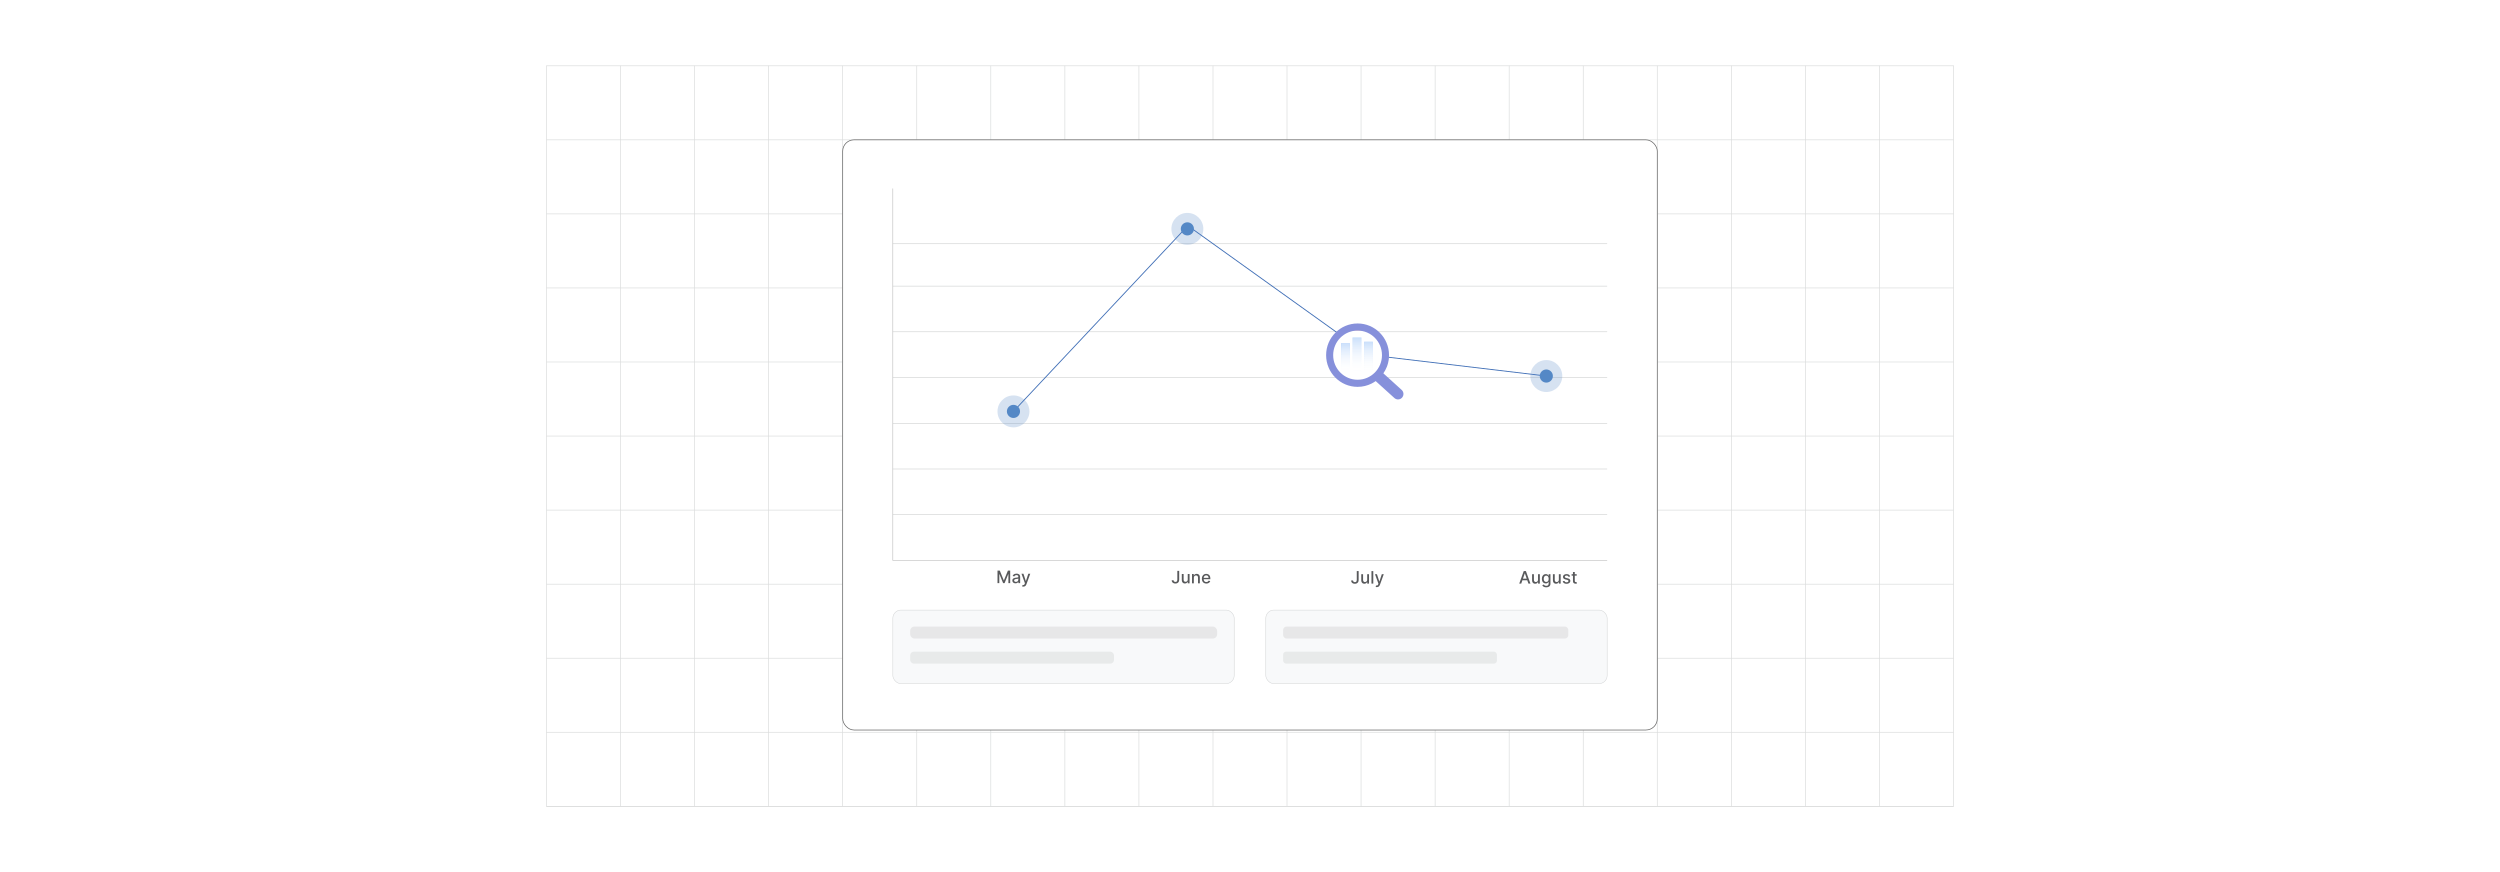 <?xml version="1.0" encoding="UTF-8"?><svg id="Layer_1" xmlns="http://www.w3.org/2000/svg" xmlns:xlink="http://www.w3.org/1999/xlink" viewBox="0 0 860 300"><defs><filter id="drop-shadow-8" filterUnits="userSpaceOnUse"><feOffset dx=".297" dy=".297"/><feGaussianBlur result="blur" stdDeviation=".594"/><feFlood flood-color="#333" flood-opacity=".1"/><feComposite in2="blur" operator="in"/><feComposite in="SourceGraphic"/></filter><linearGradient id="linear-gradient" x1="462.839" y1="127.999" x2="462.839" y2="118.088" gradientUnits="userSpaceOnUse"><stop offset=".001" stop-color="#fff" stop-opacity="0"/><stop offset=".999" stop-color="#cbe0fb"/></linearGradient><linearGradient id="linear-gradient-2" x1="462.839" y1="128.019" x2="462.839" y2="118.068" gradientUnits="userSpaceOnUse"><stop offset=".001" stop-color="#fff" stop-opacity="0"/><stop offset=".999" stop-color="#619ef5"/></linearGradient><linearGradient id="linear-gradient-3" x1="466.798" x2="466.798" y2="116.156" xlink:href="#linear-gradient"/><linearGradient id="linear-gradient-4" x1="466.798" x2="466.798" y2="116.136" xlink:href="#linear-gradient-2"/><linearGradient id="linear-gradient-5" x1="470.758" x2="470.758" y2="117.612" xlink:href="#linear-gradient"/><linearGradient id="linear-gradient-6" x1="470.758" x2="470.758" y2="117.592" xlink:href="#linear-gradient-2"/></defs><rect y="0" width="860" height="300" rx="5" ry="5" fill="#fff" stroke-width="0"/><rect x="187.984" y="22.632" width="484.032" height="254.747" fill="none" stroke="#dadcdc" stroke-miterlimit="10" stroke-width=".235"/><polyline points="672.016 277.379 646.543 277.379 646.533 277.379 621.06 277.379 595.587 277.379 570.115 277.379 570.104 277.379 544.643 277.379 519.17 277.379 519.159 277.379 493.687 277.379 468.214 277.379 468.203 277.379 442.731 277.379 417.269 277.379 391.786 277.379 366.313 277.379 340.841 277.379 340.83 277.379 315.358 277.379 289.885 277.379 289.874 277.379 264.412 277.379 238.94 277.379 238.929 277.379 213.457 277.379 187.984 277.379" fill="none" stroke="#dadcdc" stroke-miterlimit="10" stroke-width=".235"/><polyline points="187.984 251.906 213.457 251.906 238.929 251.906 238.94 251.906 264.412 251.906 289.874 251.906 289.885 251.906 315.358 251.906 340.83 251.906 340.841 251.906 366.313 251.906 391.786 251.906 417.269 251.906 442.731 251.906 468.203 251.906 468.214 251.906 493.687 251.906 519.159 251.906 519.17 251.906 544.643 251.906 570.104 251.906 570.115 251.906 595.587 251.906 621.06 251.906 646.533 251.906 646.543 251.906 672.016 251.906" fill="none" stroke="#dadcdc" stroke-miterlimit="10" stroke-width=".235"/><polyline points="187.984 226.434 213.457 226.434 238.929 226.434 238.94 226.434 264.412 226.434 289.874 226.434 289.885 226.434 315.358 226.434 340.83 226.434 340.841 226.434 366.313 226.434 391.786 226.434 417.269 226.434 442.731 226.434 468.203 226.434 468.214 226.434 493.687 226.434 519.159 226.434 519.17 226.434 544.643 226.434 570.104 226.434 570.115 226.434 595.587 226.434 621.06 226.434 646.533 226.434 646.543 226.434 672.016 226.434" fill="none" stroke="#dadcdc" stroke-miterlimit="10" stroke-width=".235"/><polyline points="187.984 200.961 213.457 200.961 238.929 200.961 238.94 200.961 264.412 200.961 289.874 200.961 289.885 200.961 315.358 200.961 340.83 200.961 340.841 200.961 366.313 200.961 391.786 200.961 417.269 200.961 442.731 200.961 468.203 200.961 468.214 200.961 493.687 200.961 519.159 200.961 519.17 200.961 544.643 200.961 570.104 200.961 570.115 200.961 595.587 200.961 621.06 200.961 646.533 200.961 646.543 200.961 672.016 200.961" fill="none" stroke="#dadcdc" stroke-miterlimit="10" stroke-width=".235"/><polyline points="187.984 175.478 213.457 175.478 238.929 175.478 238.94 175.478 264.412 175.478 289.874 175.478 289.885 175.478 315.358 175.478 340.83 175.478 340.841 175.478 366.313 175.478 391.786 175.478 417.269 175.478 442.731 175.478 468.203 175.478 468.214 175.478 493.687 175.478 519.159 175.478 519.17 175.478 544.643 175.478 570.104 175.478 570.115 175.478 595.587 175.478 621.06 175.478 646.533 175.478 646.543 175.478 672.016 175.478" fill="none" stroke="#dadcdc" stroke-miterlimit="10" stroke-width=".235"/><polyline points="187.984 150.005 213.457 150.005 238.929 150.005 238.94 150.005 264.412 150.005 289.874 150.005 289.885 150.005 315.358 150.005 340.83 150.005 340.841 150.005 366.313 150.005 391.786 150.005 417.269 150.005 442.731 150.005 468.203 150.005 468.214 150.005 493.687 150.005 519.159 150.005 519.17 150.005 544.643 150.005 570.104 150.005 570.115 150.005 595.587 150.005 621.06 150.005 646.533 150.005 646.543 150.005 672.016 150.005" fill="none" stroke="#dadcdc" stroke-miterlimit="10" stroke-width=".235"/><polyline points="187.984 124.522 213.457 124.522 238.929 124.522 238.94 124.522 264.412 124.522 289.874 124.522 289.885 124.522 315.358 124.522 340.83 124.522 340.841 124.522 366.313 124.522 391.786 124.522 417.269 124.522 442.731 124.522 468.203 124.522 468.214 124.522 493.687 124.522 519.159 124.522 519.17 124.522 544.643 124.522 570.104 124.522 570.115 124.522 595.587 124.522 621.06 124.522 646.533 124.522 646.543 124.522 672.016 124.522" fill="none" stroke="#dadcdc" stroke-miterlimit="10" stroke-width=".235"/><polyline points="187.984 99.05 213.457 99.05 238.929 99.05 238.94 99.05 264.412 99.05 289.874 99.05 289.885 99.05 315.358 99.05 340.83 99.05 340.841 99.05 366.313 99.05 391.786 99.05 417.269 99.05 442.731 99.05 468.203 99.05 468.214 99.05 493.687 99.05 519.159 99.05 519.17 99.05 544.643 99.05 570.104 99.05 570.115 99.05 595.587 99.05 621.06 99.05 646.533 99.05 646.543 99.05 672.016 99.05" fill="none" stroke="#dadcdc" stroke-miterlimit="10" stroke-width=".235"/><polyline points="187.984 73.577 213.457 73.577 238.929 73.577 238.94 73.577 264.412 73.577 289.874 73.577 289.885 73.577 315.358 73.577 340.83 73.577 340.841 73.577 366.313 73.577 391.786 73.577 417.269 73.577 442.731 73.577 468.203 73.577 468.214 73.577 493.687 73.577 519.159 73.577 519.17 73.577 544.643 73.577 570.104 73.577 570.115 73.577 595.587 73.577 621.06 73.577 646.533 73.577 646.543 73.577 672.016 73.577" fill="none" stroke="#dadcdc" stroke-miterlimit="10" stroke-width=".235"/><polyline points="187.984 48.105 213.457 48.105 238.929 48.105 238.94 48.105 264.412 48.105 289.874 48.105 289.885 48.105 315.358 48.105 340.83 48.105 340.841 48.105 366.313 48.105 391.786 48.105 417.269 48.105 442.731 48.105 468.203 48.105 468.214 48.105 493.687 48.105 519.159 48.105 519.17 48.105 544.643 48.105 570.104 48.105 570.115 48.105 595.587 48.105 621.06 48.105 646.533 48.105 646.543 48.105 672.016 48.105" fill="none" stroke="#dadcdc" stroke-miterlimit="10" stroke-width=".235"/><line x1="672.016" y1="22.632" x2="672.016" y2="22.621" fill="none" stroke="#dadcdc" stroke-miterlimit="10" stroke-width=".235"/><polyline points="646.533 277.379 646.533 251.906 646.533 226.434 646.533 200.961 646.533 175.478 646.533 150.005 646.533 124.522 646.533 99.06 646.533 99.05 646.533 73.577 646.533 48.105 646.533 22.632 646.533 22.621" fill="none" stroke="#dadcdc" stroke-miterlimit="10" stroke-width=".235"/><polyline points="621.06 277.379 621.06 251.906 621.06 226.434 621.06 200.961 621.06 175.478 621.06 150.005 621.06 124.522 621.06 99.06 621.06 99.05 621.06 73.577 621.06 48.105 621.06 22.632 621.06 22.621" fill="none" stroke="#dadcdc" stroke-miterlimit="10" stroke-width=".235"/><polyline points="595.587 277.379 595.587 251.906 595.587 226.434 595.587 200.961 595.587 175.478 595.587 150.005 595.587 124.522 595.587 99.06 595.587 99.05 595.587 73.577 595.587 48.105 595.587 22.632 595.587 22.621" fill="none" stroke="#dadcdc" stroke-miterlimit="10" stroke-width=".235"/><polyline points="570.104 277.379 570.104 251.906 570.104 226.434 570.104 200.961 570.104 175.478 570.104 150.005 570.104 124.522 570.104 99.06 570.104 99.05 570.104 73.577 570.104 48.105 570.104 22.632 570.104 22.621" fill="none" stroke="#dadcdc" stroke-miterlimit="10" stroke-width=".235"/><polyline points="544.643 277.379 544.643 251.906 544.643 226.434 544.643 200.961 544.643 175.478 544.643 150.005 544.643 124.522 544.643 99.06 544.643 99.05 544.643 73.577 544.643 48.105 544.643 22.632 544.643 22.621" fill="none" stroke="#dadcdc" stroke-miterlimit="10" stroke-width=".235"/><polyline points="519.159 277.379 519.159 251.906 519.159 226.434 519.159 200.961 519.159 175.478 519.159 150.005 519.159 124.522 519.159 99.06 519.159 99.05 519.159 73.577 519.159 48.105 519.159 22.632 519.159 22.621" fill="none" stroke="#dadcdc" stroke-miterlimit="10" stroke-width=".235"/><polyline points="493.687 277.379 493.687 251.906 493.687 226.434 493.687 200.961 493.687 175.478 493.687 150.005 493.687 124.522 493.687 99.06 493.687 99.05 493.687 73.577 493.687 48.105 493.687 22.632 493.687 22.621" fill="none" stroke="#dadcdc" stroke-miterlimit="10" stroke-width=".235"/><polyline points="468.203 277.379 468.203 251.906 468.203 226.434 468.203 200.961 468.203 175.478 468.203 150.005 468.203 124.522 468.203 99.06 468.203 99.05 468.203 73.577 468.203 48.105 468.203 22.632 468.203 22.621" fill="none" stroke="#dadcdc" stroke-miterlimit="10" stroke-width=".235"/><polyline points="442.731 277.379 442.731 251.906 442.731 226.434 442.731 200.961 442.731 175.478 442.731 150.005 442.731 124.522 442.731 99.06 442.731 99.05 442.731 73.577 442.731 48.105 442.731 22.632 442.731 22.621" fill="none" stroke="#dadcdc" stroke-miterlimit="10" stroke-width=".235"/><polyline points="417.269 277.379 417.269 251.906 417.269 226.434 417.269 200.961 417.269 175.478 417.269 150.005 417.269 124.522 417.269 99.06 417.269 99.05 417.269 73.577 417.269 48.105 417.269 22.632 417.269 22.621" fill="none" stroke="#dadcdc" stroke-miterlimit="10" stroke-width=".235"/><polyline points="391.786 277.379 391.786 251.906 391.786 226.434 391.786 200.961 391.786 175.478 391.786 150.005 391.786 124.522 391.786 99.06 391.786 99.05 391.786 73.577 391.786 48.105 391.786 22.632 391.786 22.621" fill="none" stroke="#dadcdc" stroke-miterlimit="10" stroke-width=".235"/><polyline points="366.313 277.379 366.313 251.906 366.313 226.434 366.313 200.961 366.313 175.478 366.313 150.005 366.313 124.522 366.313 99.06 366.313 99.05 366.313 73.577 366.313 48.105 366.313 22.632 366.313 22.621" fill="none" stroke="#dadcdc" stroke-miterlimit="10" stroke-width=".235"/><polyline points="340.83 277.379 340.83 251.906 340.83 226.434 340.83 200.961 340.83 175.478 340.83 150.005 340.83 124.522 340.83 99.06 340.83 99.05 340.83 73.577 340.83 48.105 340.83 22.632 340.83 22.621" fill="none" stroke="#dadcdc" stroke-miterlimit="10" stroke-width=".235"/><polyline points="315.358 277.379 315.358 251.906 315.358 226.434 315.358 200.961 315.358 175.478 315.358 150.005 315.358 124.522 315.358 99.06 315.358 99.05 315.358 73.577 315.358 48.105 315.358 22.632 315.358 22.621" fill="none" stroke="#dadcdc" stroke-miterlimit="10" stroke-width=".235"/><polyline points="289.874 277.379 289.874 251.906 289.874 226.434 289.874 200.961 289.874 175.478 289.874 150.005 289.874 124.522 289.874 99.06 289.874 99.05 289.874 73.577 289.874 48.105 289.874 22.632 289.874 22.621" fill="none" stroke="#dadcdc" stroke-miterlimit="10" stroke-width=".235"/><polyline points="264.412 277.379 264.412 251.906 264.412 226.434 264.412 200.961 264.412 175.478 264.412 150.005 264.412 124.522 264.412 99.06 264.412 99.05 264.412 73.577 264.412 48.105 264.412 22.632 264.412 22.621" fill="none" stroke="#dadcdc" stroke-miterlimit="10" stroke-width=".235"/><polyline points="238.929 277.379 238.929 251.906 238.929 226.434 238.929 200.961 238.929 175.478 238.929 150.005 238.929 124.522 238.929 99.06 238.929 99.05 238.929 73.577 238.929 48.105 238.929 22.632 238.929 22.621" fill="none" stroke="#dadcdc" stroke-miterlimit="10" stroke-width=".235"/><polyline points="213.457 277.379 213.457 251.906 213.457 226.434 213.457 200.961 213.457 175.478 213.457 150.005 213.457 124.522 213.457 99.06 213.457 99.05 213.457 73.577 213.457 48.105 213.457 22.632 213.457 22.621" fill="none" stroke="#dadcdc" stroke-miterlimit="10" stroke-width=".235"/><rect x="289.885" y="48.105" width="280.219" height="203.019" rx="3.897" ry="3.897" fill="#fff" stroke="#666" stroke-miterlimit="10" stroke-width=".248"/><polyline points="307.136 64.831 307.136 192.791 552.864 192.791" fill="none" stroke="#b0b0b0" stroke-miterlimit="10" stroke-width=".169"/><line x1="307.136" y1="177.062" x2="552.864" y2="177.062" fill="none" stroke="#c4c6c7" stroke-miterlimit="10" stroke-width=".169"/><line x1="307.136" y1="161.334" x2="552.864" y2="161.334" fill="none" stroke="#c4c6c7" stroke-miterlimit="10" stroke-width=".169"/><line x1="307.136" y1="145.605" x2="552.864" y2="145.605" fill="none" stroke="#c4c6c7" stroke-miterlimit="10" stroke-width=".169"/><line x1="307.136" y1="129.876" x2="552.864" y2="129.876" fill="none" stroke="#c4c6c7" stroke-miterlimit="10" stroke-width=".169"/><line x1="307.136" y1="114.148" x2="552.864" y2="114.148" fill="none" stroke="#c4c6c7" stroke-miterlimit="10" stroke-width=".169"/><line x1="307.136" y1="98.419" x2="552.864" y2="98.419" fill="none" stroke="#c4c6c7" stroke-miterlimit="10" stroke-width=".169"/><line x1="307.136" y1="83.864" x2="552.864" y2="83.864" fill="none" stroke="#c4c6c7" stroke-miterlimit="10" stroke-width=".169"/><polyline points="348.631 141.523 408.619 77.647 470.756 122.169" fill="none" stroke="#3f6eb6" stroke-miterlimit="10" stroke-width=".307"/><circle cx="348.631" cy="141.523" r="5.494" fill="#5488c6" opacity=".24" stroke-width="0"/><circle cx="348.631" cy="141.523" r="2.26" fill="#5488c6" stroke-width="0"/><line x1="470.756" y1="122.077" x2="531.931" y2="129.358" fill="none" stroke="#3f6eb6" stroke-miterlimit="10" stroke-width=".307"/><circle cx="531.931" cy="129.358" r="5.494" fill="#5488c6" opacity=".24" stroke-width="0"/><circle cx="531.931" cy="129.358" r="2.26" fill="#5488c6" stroke-width="0"/><circle cx="470.756" cy="122.077" r="5.494" fill="#5488c6" opacity=".24" stroke-width="0"/><circle cx="470.756" cy="122.077" r="2.26" fill="#5488c6" stroke-width="0"/><circle cx="408.454" cy="78.733" r="5.494" fill="#5488c6" opacity=".24" stroke-width="0"/><circle cx="408.454" cy="78.733" r="2.26" fill="#5488c6" stroke-width="0"/><path d="M343.142,196.293h.787l1.369,3.343h.051l1.369-3.343h.788v4.301h-.618v-3.112h-.039l-1.269,3.106h-.513l-1.269-3.108h-.04v3.114h-.617v-4.301Z" fill="#58595b" stroke-width="0"/><path d="M349.34,200.665c-.205,0-.39-.038-.555-.114s-.296-.188-.392-.333-.144-.324-.144-.535c0-.183.035-.332.105-.45.07-.117.164-.21.283-.279.119-.068.252-.12.399-.155.146-.035.297-.061.449-.079.193-.022.35-.041.471-.056.12-.015.208-.039.263-.073.055-.033.081-.088.081-.163v-.015c0-.184-.051-.326-.154-.427-.102-.101-.256-.151-.458-.151-.212,0-.378.047-.499.14-.121.094-.205.196-.251.31l-.591-.134c.07-.196.173-.354.309-.476.135-.121.29-.21.467-.265.177-.056.362-.083.557-.083.129,0,.266.015.41.045.145.03.281.085.408.165.126.08.231.193.311.341.081.148.122.34.122.574v2.143h-.613v-.441h-.025c-.041.082-.102.161-.183.24-.081.078-.185.144-.314.195-.127.052-.279.077-.457.077ZM349.475,200.161c.174,0,.322-.034.446-.102.124-.069.219-.159.284-.271.065-.111.098-.231.098-.357v-.416c-.022.022-.065.043-.13.061-.064.019-.136.035-.217.049-.081.013-.16.025-.237.035-.077.011-.142.019-.193.026-.122.016-.232.041-.333.078-.1.036-.18.088-.239.156-.06.067-.089.158-.089.27,0,.155.057.273.172.352.114.08.261.119.439.119Z" fill="#58595b" stroke-width="0"/><path d="M352.047,201.804c-.094,0-.18-.008-.257-.022s-.134-.03-.172-.047l.151-.515c.114.03.217.044.307.04.09-.005.169-.038.238-.102.069-.062.131-.165.184-.309l.078-.214-1.181-3.268h.672l.817,2.503h.033l.817-2.503h.674l-1.329,3.656c-.061.168-.141.31-.235.427-.096.117-.209.205-.34.264-.132.06-.285.089-.458.089Z" fill="#58595b" stroke-width="0"/><path d="M404.996,196.375h.646v3.049c0,.276-.055.512-.163.708s-.261.346-.456.448c-.196.103-.426.154-.69.154-.242,0-.459-.044-.651-.132-.193-.089-.345-.217-.456-.386s-.167-.374-.167-.616h.644c0,.119.027.222.083.309s.132.154.229.203c.098.048.209.072.335.072.138,0,.254-.029.351-.087.096-.059.169-.144.219-.258.051-.113.076-.252.076-.416v-3.049Z" fill="#58595b" stroke-width="0"/><path d="M408.581,199.338v-1.888h.63v3.226h-.617v-.559h-.034c-.074.172-.192.315-.355.43s-.366.171-.608.171c-.207,0-.391-.046-.549-.138-.159-.092-.284-.228-.374-.408-.091-.181-.136-.404-.136-.67v-2.052h.628v1.976c0,.221.061.396.183.525.122.13.28.195.475.195.118,0,.235-.029.352-.088.116-.059.214-.147.292-.267.077-.119.115-.271.114-.454Z" fill="#58595b" stroke-width="0"/><path d="M410.68,198.761v1.915h-.628v-3.226h.603v.524h.04c.074-.17.191-.308.35-.411.159-.103.359-.155.602-.155.221,0,.413.046.578.138s.293.228.384.408c.092.181.137.404.137.67v2.052h-.628v-1.977c0-.233-.06-.417-.183-.549s-.289-.198-.502-.198c-.145,0-.274.031-.388.095-.112.062-.201.154-.267.275-.065.121-.098.268-.098.439Z" fill="#58595b" stroke-width="0"/><path d="M414.975,200.741c-.318,0-.591-.068-.82-.205-.229-.137-.405-.329-.529-.577-.124-.249-.185-.54-.185-.875,0-.33.061-.622.185-.874s.298-.448.521-.59c.223-.142.484-.212.784-.212.182,0,.358.03.529.09.171.06.324.155.46.284s.242.295.321.5c.078.206.117.454.117.747v.223h-2.564v-.471h1.949c0-.165-.033-.311-.101-.44s-.161-.23-.282-.304c-.122-.074-.264-.111-.426-.111-.177,0-.33.043-.461.129s-.231.198-.303.336c-.07.139-.105.288-.105.448v.368c0,.216.038.398.114.55s.183.267.32.346c.137.079.298.118.48.118.119,0,.228-.017.326-.051.098-.034.183-.086.254-.154s.126-.153.164-.254l.594.106c-.048.175-.133.328-.255.459-.123.131-.276.232-.46.305-.185.072-.394.108-.629.108Z" fill="#58595b" stroke-width="0"/><path d="M466.727,196.457h.646v3.049c0,.276-.055.512-.163.708s-.261.346-.456.448c-.196.103-.426.154-.69.154-.242,0-.459-.044-.651-.132-.193-.089-.345-.217-.456-.386s-.167-.374-.167-.616h.644c0,.119.027.222.083.309s.132.154.229.203c.098.048.209.072.335.072.138,0,.254-.029.351-.087.096-.059.169-.144.219-.258.051-.113.076-.252.076-.416v-3.049Z" fill="#58595b" stroke-width="0"/><path d="M470.312,199.42v-1.888h.63v3.226h-.617v-.559h-.034c-.074.172-.192.315-.355.43s-.366.171-.608.171c-.207,0-.391-.046-.549-.138-.159-.092-.284-.228-.374-.408-.091-.181-.136-.404-.136-.67v-2.052h.628v1.976c0,.221.061.396.183.525.122.13.28.195.475.195.118,0,.235-.029.352-.088.116-.059.214-.147.292-.267.077-.119.115-.271.114-.454Z" fill="#58595b" stroke-width="0"/><path d="M472.412,196.457v4.301h-.628v-4.301h.628Z" fill="#58595b" stroke-width="0"/><path d="M473.653,201.968c-.094,0-.18-.008-.257-.022s-.134-.03-.172-.047l.151-.515c.114.03.217.044.307.04.09-.005.169-.038.238-.102.069-.062.131-.165.184-.309l.078-.214-1.181-3.268h.672l.817,2.503h.033l.817-2.503h.674l-1.329,3.656c-.061.168-.141.31-.235.427-.096.117-.209.205-.34.264-.132.06-.285.089-.458.089Z" fill="#58595b" stroke-width="0"/><path d="M523.308,200.758h-.689l1.547-4.301h.75l1.548,4.301h-.689l-1.216-3.519h-.034l-1.218,3.519ZM523.424,199.073h2.234v.546h-2.234v-.546Z" fill="#58595b" stroke-width="0"/><path d="M529.078,199.42v-1.888h.63v3.226h-.617v-.559h-.034c-.074.172-.192.315-.355.43s-.366.171-.608.171c-.207,0-.391-.046-.549-.138-.159-.092-.284-.228-.374-.408-.091-.181-.136-.404-.136-.67v-2.052h.628v1.976c0,.221.061.396.183.525.122.13.28.195.475.195.118,0,.235-.029.352-.088.116-.059.214-.147.292-.267.077-.119.115-.271.114-.454Z" fill="#58595b" stroke-width="0"/><path d="M531.902,202.035c-.256,0-.477-.034-.66-.102-.185-.067-.334-.156-.45-.267s-.203-.231-.261-.363l.54-.223c.037.061.088.127.151.196.065.069.151.129.261.178.11.049.252.073.426.073.237,0,.435-.058.59-.173s.233-.3.233-.552v-.634h-.04c-.038.068-.093.144-.163.229s-.168.157-.291.219-.283.093-.48.093c-.255,0-.484-.06-.688-.18-.204-.12-.365-.297-.483-.531-.118-.235-.178-.523-.178-.866,0-.344.059-.638.176-.883.116-.245.277-.433.481-.564.205-.131.436-.196.695-.196.2,0,.362.033.485.1s.22.144.289.232c.069.088.122.165.16.232h.046v-.522h.615v3.297c0,.277-.064.505-.192.683s-.303.31-.522.395c-.219.086-.466.129-.74.129ZM531.896,200.189c.181,0,.333-.042.459-.127.125-.085.22-.206.285-.365s.098-.35.098-.572c0-.217-.032-.408-.097-.573s-.159-.295-.283-.388c-.125-.093-.278-.14-.462-.14-.19,0-.347.049-.473.145-.126.098-.221.23-.285.397-.064.166-.095.352-.095.559,0,.211.032.397.097.557.064.159.159.284.286.374.127.089.283.134.47.134Z" fill="#58595b" stroke-width="0"/><path d="M536.243,199.42v-1.888h.63v3.226h-.617v-.559h-.034c-.074.172-.192.315-.355.43s-.366.171-.608.171c-.207,0-.391-.046-.549-.138-.159-.092-.284-.228-.374-.408-.091-.181-.136-.404-.136-.67v-2.052h.628v1.976c0,.221.061.396.183.525.122.13.28.195.475.195.118,0,.235-.029.352-.088.116-.059.214-.147.292-.267.077-.119.115-.271.114-.454Z" fill="#58595b" stroke-width="0"/><path d="M540.132,198.319l-.568.101c-.024-.072-.061-.142-.112-.207-.052-.066-.12-.12-.207-.162s-.195-.064-.326-.064c-.178,0-.326.04-.444.119-.119.079-.179.181-.179.306,0,.107.04.194.119.261.08.065.209.119.387.161l.513.118c.297.068.518.174.663.316.145.144.219.329.219.557,0,.193-.056.365-.167.516s-.266.269-.464.353c-.198.086-.428.129-.689.129-.36,0-.655-.078-.884-.232s-.368-.375-.42-.66l.607-.093c.037.158.115.277.232.358.118.08.272.12.46.12.206,0,.37-.043.494-.129.123-.086.185-.191.185-.316,0-.101-.038-.185-.112-.254-.075-.068-.19-.12-.344-.155l-.546-.119c-.301-.069-.523-.179-.667-.328s-.215-.34-.215-.569c0-.19.053-.356.159-.5.106-.143.254-.254.441-.335.188-.08.402-.12.644-.12.349,0,.623.075.823.226s.333.352.397.604Z" fill="#58595b" stroke-width="0"/><path d="M542.389,197.532v.504h-1.762v-.504h1.762ZM541.1,196.759h.628v3.052c0,.122.018.213.055.274.036.06.083.102.142.124.058.021.121.032.19.032.051,0,.095-.004.133-.011s.067-.013.088-.017l.113.519c-.036.015-.088.028-.155.043s-.151.023-.252.024c-.165.003-.319-.026-.462-.088s-.258-.157-.347-.286c-.088-.129-.132-.29-.132-.485v-3.182Z" fill="#58595b" stroke-width="0"/><rect x="307.136" y="209.866" width="117.428" height="25.303" rx="2.796" ry="2.796" fill="#f8f9fa" stroke="#cfd1d2" stroke-miterlimit="10" stroke-width=".16"/><rect x="313.1" y="215.543" width="105.6" height="4.114" rx="1.482" ry="1.482" fill="#e7e7e8" stroke-width="0"/><rect x="313.1" y="224.17" width="70.115" height="4.114" rx="1.265" ry="1.265" fill="#e8eaea" stroke-width="0"/><rect x="435.435" y="209.866" width="117.428" height="25.303" rx="2.796" ry="2.796" fill="#f8f9fa" stroke="#cfd1d2" stroke-miterlimit="10" stroke-width=".16"/><rect x="441.399" y="215.543" width="98.098" height="4.114" rx="1.164" ry="1.164" fill="#e7e7e8" stroke-width="0"/><rect x="441.399" y="224.17" width="73.539" height="4.114" rx="1.012" ry="1.012" fill="#e8eaea" stroke-width="0"/><g filter="url(#drop-shadow-8)"><rect x="457.229" y="113.322" width="19.978" height="17.98" rx="8.99" ry="8.99" fill="#fff" stroke="#ffb199" stroke-miterlimit="10" stroke-width=".147"/></g><rect x="461.361" y="118.088" width="2.956" height="9.912" fill="url(#linear-gradient)" stroke="url(#linear-gradient-2)" stroke-miterlimit="10" stroke-width=".039"/><rect x="465.32" y="116.156" width="2.956" height="11.844" fill="url(#linear-gradient-3)" stroke="url(#linear-gradient-4)" stroke-miterlimit="10" stroke-width=".039"/><rect x="469.28" y="117.612" width="2.956" height="10.388" fill="url(#linear-gradient-5)" stroke="url(#linear-gradient-6)" stroke-miterlimit="10" stroke-width=".039"/><path d="M467.007,111.27h.004v.002c2.987.001,5.692,1.222,7.65,3.195,1.954,1.97,3.165,4.693,3.167,7.701h.002v.016h-.002c-.001,1.212-.199,2.379-.562,3.467-.061.183-.124.358-.19.525v.002c-.313.798-.718,1.553-1.201,2.248l6.296,5.702.004.004.034.032.002.002c.355.341.549.797.574,1.261.024.458-.118.927-.428,1.302l-.002.004-.038.044-.008.008-.032.035-.004.005c-.339.358-.791.553-1.251.577-.454.024-.919-.118-1.293-.431l-.003-.002-.044-.038-.006-.005-6.44-5.832c-.191.135-.385.264-.582.385-.267.165-.543.32-.826.461-1.45.729-3.089,1.139-4.822,1.139v.002h-.004v-.002c-2.987-.001-5.693-1.222-7.65-3.195-1.955-1.97-3.165-4.694-3.167-7.7h-.002v-.011h.002c.001-3.01,1.213-5.736,3.171-7.708,1.955-1.969,4.658-3.189,7.643-3.191v-.002h.007ZM467.011,113.716v.002h-.011v-.002c-2.313.002-4.41.949-5.928,2.478-1.518,1.529-2.459,3.644-2.46,5.978h.002v.011h-.002c.002,2.331.941,4.443,2.459,5.973,1.517,1.53,3.616,2.478,5.933,2.478v-.002h.011v.002c2.313-.002,4.41-.948,5.928-2.478,1.518-1.529,2.459-3.643,2.459-5.977h-.001v-.011h.001c-.001-2.331-.942-4.444-2.459-5.973-1.517-1.53-3.616-2.478-5.932-2.478h0Z" fill="#8690db" stroke-width="0"/></svg>